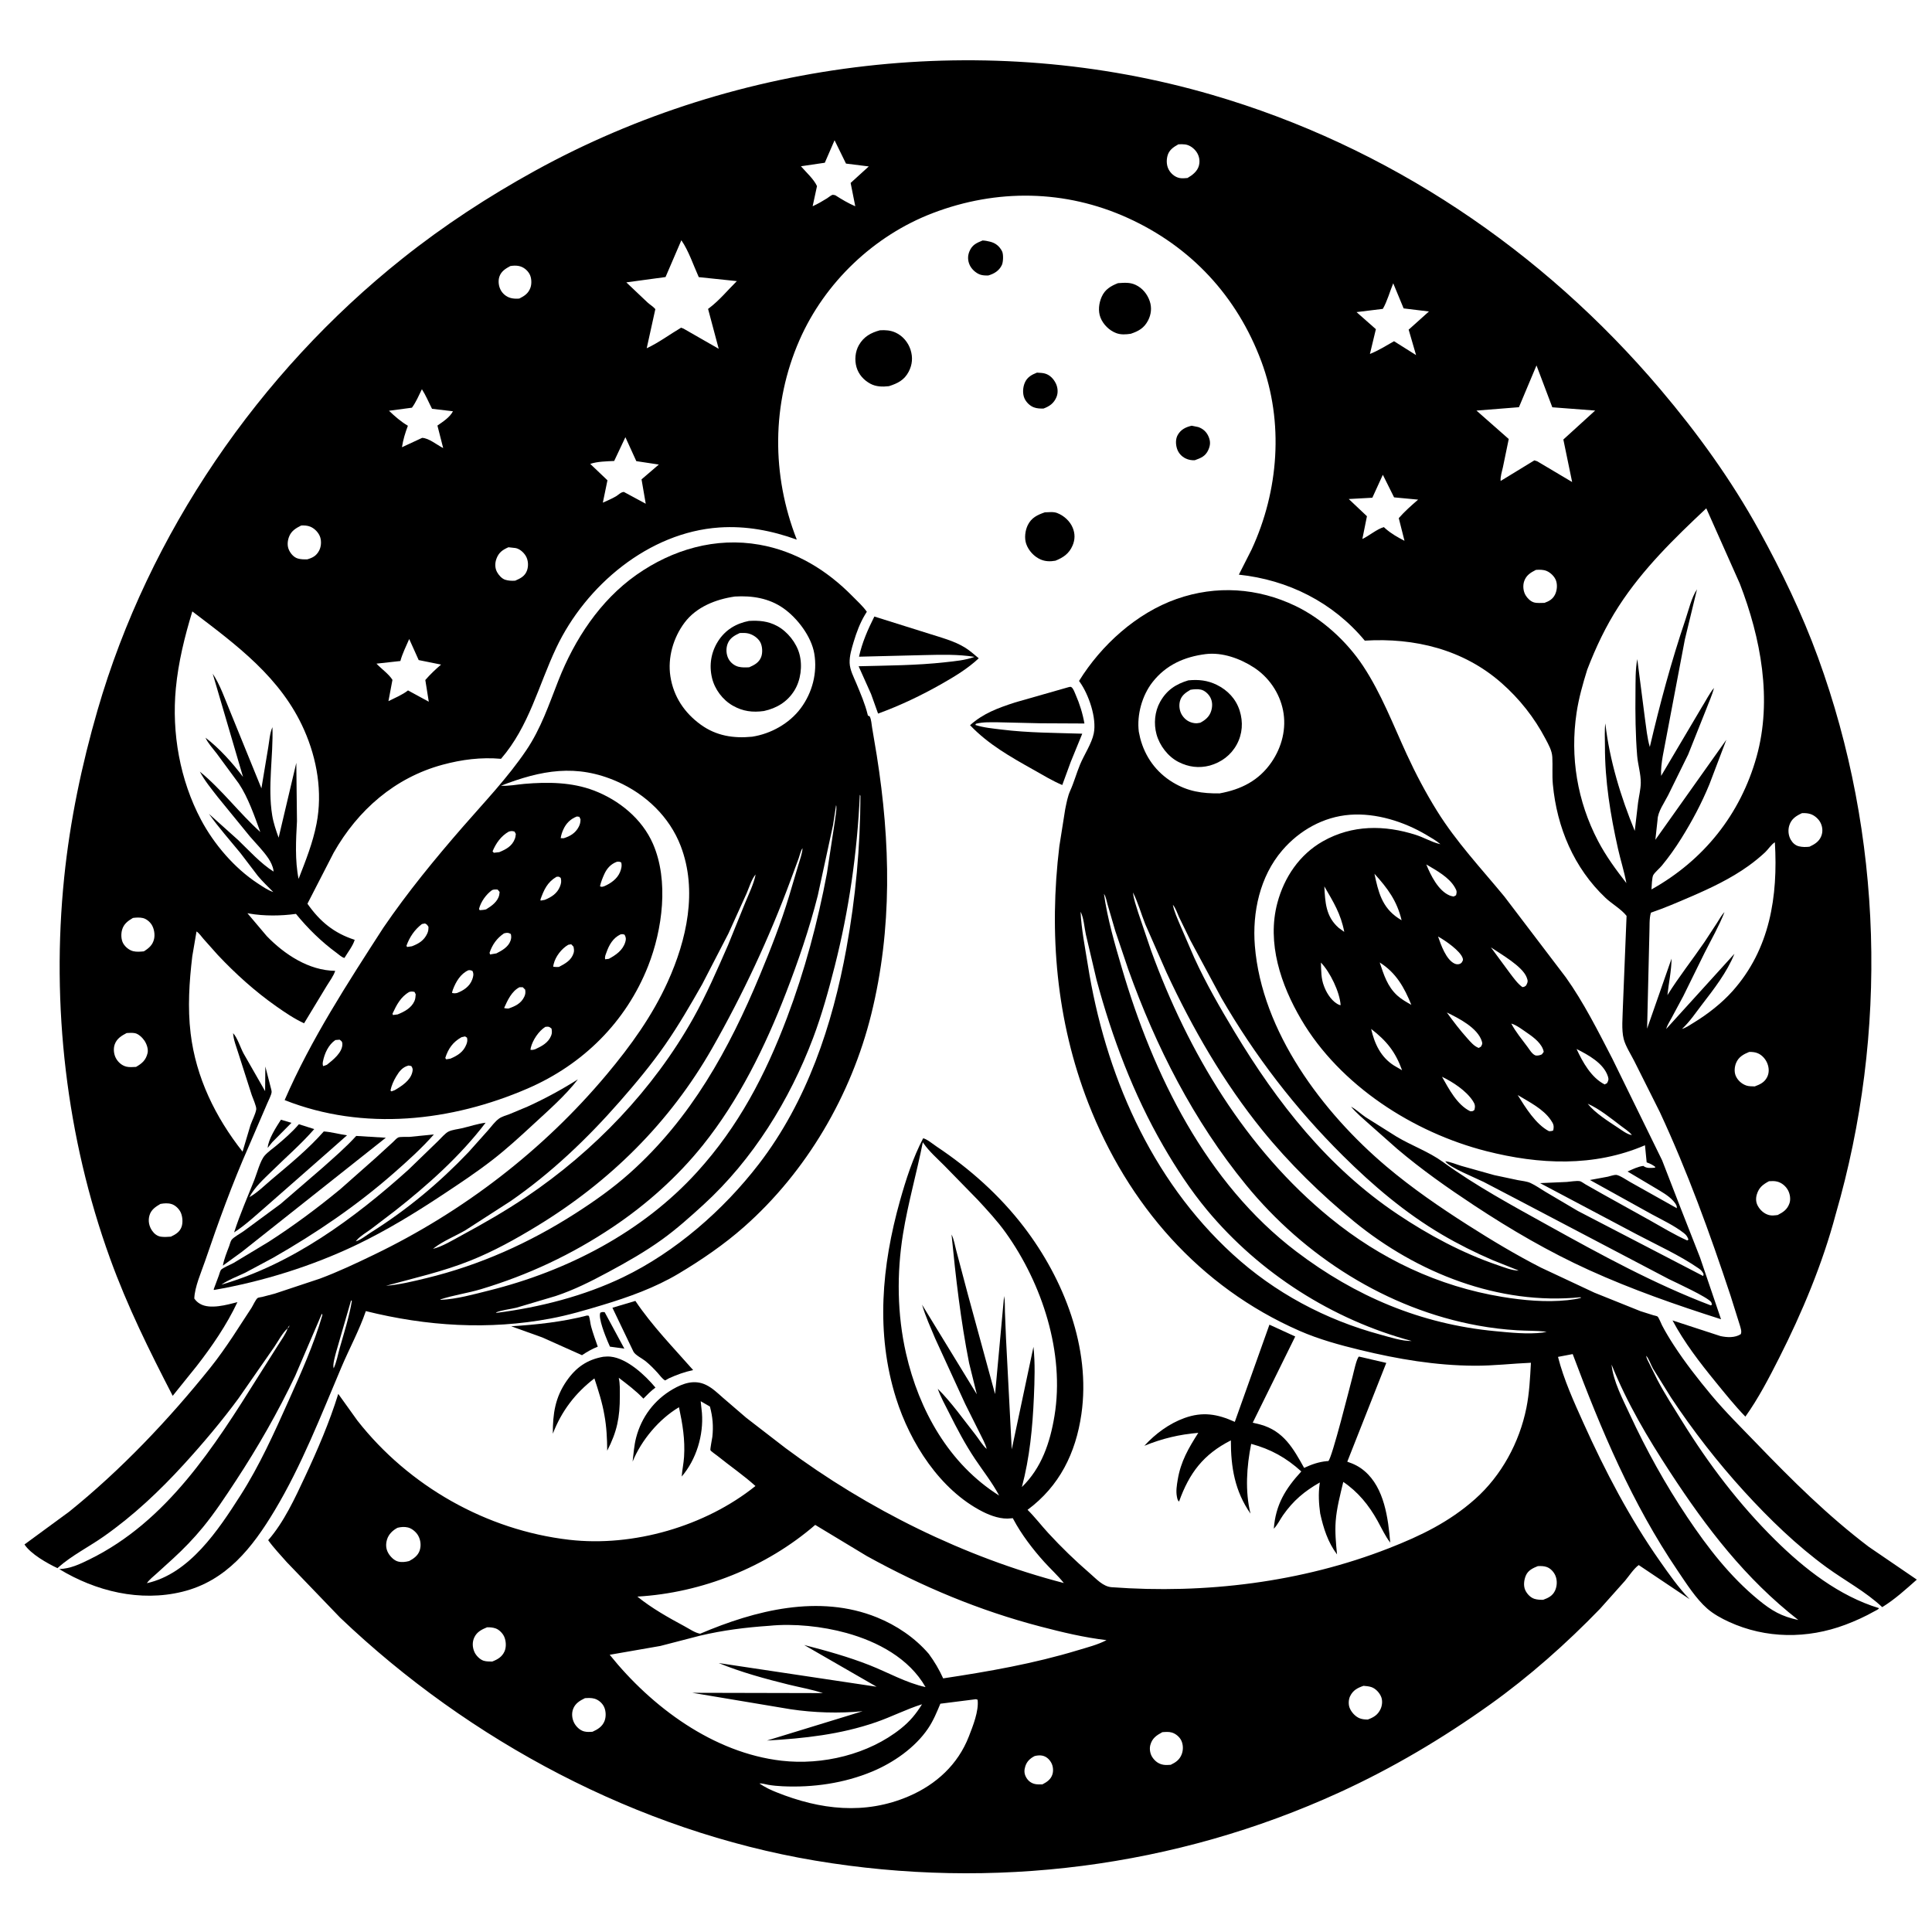 <svg version="1.1" xmlns="http://www.w3.org/2000/svg" style="display: block;" viewBox="0 0 2048 2048" width="1024" height="1024">
<path transform="translate(0,0)" fill="rgb(255,255,255)" d="M 0 0 L 0 2048 L 2048 2048 L 2048 0 L 0 0 z"/>
<path transform="translate(0,0)" fill="rgb(0,0,0)" d="M 1945.88 1287.3 C 1932.1 1339.32 1910.21 1391.59 1885.93 1439.53 C 1875.3 1460.54 1863.88 1482.55 1850.17 1501.69 C 1839.01 1490.17 1828.84 1477.48 1818.71 1465.06 C 1801.9 1444.47 1785.47 1423.22 1772.94 1399.72 L 1823.66 1416.27 C 1830.6 1417.82 1839.17 1418.27 1845.29 1414.28 C 1846.53 1411.45 1845.2 1408.15 1844.45 1405.29 L 1834.44 1373.43 C 1812.44 1307.06 1788.93 1242.16 1759.41 1178.7 L 1732.37 1124.74 C 1728.82 1117.71 1723.17 1108.99 1721.22 1101.5 C 1718.64 1091.58 1720.13 1077.8 1720.32 1067.5 L 1724.23 970.885 C 1718.64 963.729 1708.74 958.211 1701.96 951.804 C 1668.4 920.066 1650.39 877.111 1646.1 831.58 C 1645.18 821.77 1646.04 812.272 1645.52 802.562 C 1645.16 795.58 1641.46 789.247 1638.27 783.171 C 1626.49 760.701 1610.67 740.71 1591.62 723.964 C 1551.1 688.333 1499.4 675.891 1446.73 679.102 C 1412.89 638.377 1365.39 614.673 1313.24 609.161 L 1326.77 582.456 C 1355.51 520.427 1361.15 447.591 1337.04 383 C 1311.31 314.049 1262.52 261.428 1195.38 230.985 C 1129.16 200.957 1056.55 199.993 988.76 225.892 C 926.488 249.684 874.254 299.454 847.484 360.524 C 817.883 428.052 817.818 503.688 844.627 572.028 C 818.042 562.452 790.827 557.248 762.502 559.16 C 687.715 564.207 620.902 620.645 589.653 686.726 C 570.637 726.938 560.953 769.775 531.097 804.375 C 509.98 802.522 489.567 805.129 469.189 810.635 C 418.579 824.31 379.328 858.692 353.722 903.862 L 325.902 957.979 C 339.118 976.881 354.099 989.196 375.99 996.251 C 374.249 1002.42 368.488 1009.82 365.129 1015.45 C 362.575 1015.08 358.974 1011.69 356.857 1010.14 C 340.786 998.385 326.293 984.192 313.732 968.758 C 297.909 970.968 279.892 971.156 264.172 968.401 L 262.28 968.06 L 282.792 992.318 C 301.603 1011.78 327.478 1028.82 355.306 1029.12 C 353.767 1034.37 349.127 1040.42 346.29 1045.17 L 322.336 1084.72 C 311.868 1079.88 302.422 1073.46 293 1066.85 C 270.563 1051.13 249.63 1032.26 230.863 1012.3 L 215.678 995.261 C 213.451 992.681 211.136 989.21 208.317 987.384 L 203.836 1013.62 C 200.593 1040.82 198.788 1068.2 202.081 1095.5 C 207.709 1142.16 228.283 1184.2 257.126 1220.81 L 265.517 1192.68 C 267.254 1187.64 270.794 1181.11 271.626 1176 C 272.096 1173.11 267.882 1163.83 266.825 1160.71 L 252.805 1116.92 C 250.707 1110.06 247.488 1102.36 247.093 1095.19 C 251.646 1100.01 254.791 1110.34 258.095 1116.56 L 281.026 1156.67 L 281.27 1130.56 L 286.667 1151.52 C 286.986 1153 288.044 1156.24 287.93 1157.63 C 287.672 1160.78 284.502 1166.65 283.27 1169.71 L 263.846 1214.83 C 246.305 1254.49 231.431 1295.56 217.453 1336.59 C 213.422 1348.42 206.331 1364.22 205.969 1376.5 C 207.692 1378.98 209.45 1380.6 212.085 1382.14 C 222.653 1388.31 240.632 1383.14 251.678 1380.32 C 240.278 1404.52 224.722 1427.23 208.295 1448.31 L 183.074 1479.64 C 158.304 1431.74 135.108 1384.96 116.689 1334.09 C 70.288 1205.94 54.14 1065.51 68.057 930 C 74.223 869.958 86.63 810.748 103.392 752.812 C 157.584 565.502 274.363 395.259 426.672 274.003 C 470.772 238.895 517.605 208.323 566.943 181.13 C 783.731 61.649 1046.77 31.138 1284.68 100.484 C 1471.22 154.853 1634.94 265.005 1760.22 412.913 C 1799.6 459.409 1835.4 508.974 1864.81 562.428 C 1888.63 605.707 1910.17 650.35 1927.12 696.799 C 1995.97 885.539 2001.77 1094.68 1945.88 1287.3 z M 1816.9 729.217 C 1814.94 737.074 1811.33 744.62 1808.5 752.208 L 1789.53 799.783 L 1768.3 842.958 C 1764.42 850.712 1757.26 860.454 1757.08 869 L 1754.76 890.206 L 1829.99 784.203 L 1812.11 831.224 C 1803.88 851.312 1793.77 870.33 1782.28 888.722 C 1776.02 898.746 1769.19 908.414 1761.67 917.54 C 1759.03 920.746 1754.69 924.162 1752.57 927.536 C 1751.13 929.821 1750.83 939.745 1750.63 942.842 C 1805.99 911.922 1844.91 863.31 1862 802.316 C 1878.97 741.754 1866.51 676.183 1844.27 618.676 L 1808.73 538.847 C 1774.81 570.715 1741.5 603.152 1716.04 642.453 C 1702.17 663.864 1691.69 686.098 1682.54 709.84 C 1677.84 724.945 1673.57 739.949 1671.22 755.635 C 1664.2 802.461 1672.01 849.487 1693.97 891.44 C 1702.42 907.583 1712.89 921.795 1724.03 936.117 C 1721.75 923.75 1717.84 911.769 1715.1 899.5 C 1707.1 863.696 1701.23 827.73 1701.31 791 C 1701.33 783.048 1700.75 774.7 1701.7 766.813 C 1706.22 805.903 1717.99 844.539 1732.91 880.795 L 1736.45 850.5 C 1737.4 843.827 1739.17 836.649 1739.29 829.947 C 1739.44 820.646 1736.23 810.521 1735.46 801.09 C 1733.66 779.078 1733.42 756.492 1733.67 734.42 C 1733.81 722.592 1733.42 710.32 1735.58 698.672 L 1743.74 762 C 1745.16 771.844 1746.05 782.269 1748.87 791.819 C 1759.61 745.898 1771.58 701.384 1786.68 656.673 C 1789.97 646.915 1793.12 633.214 1798.89 624.708 L 1786 678 L 1766.69 779.84 C 1764.5 792.901 1760.04 809.348 1760.88 822.457 L 1803.93 749.712 C 1808.16 743.076 1811.92 735.25 1816.9 729.217 z M 289.994 923.91 L 290.785 924.837 L 289.994 923.91 L 289.829 922.4 C 289.242 918.259 286.813 913.344 284.473 909.877 C 278.972 901.725 271.46 894.27 265.02 886.811 L 231.049 845.189 C 224.339 836.515 216.964 827.637 211.832 817.927 C 235.064 836.892 253.607 861.868 275.927 881.948 C 269.946 865.463 262.911 845.061 253.106 830.516 L 229.72 798.752 C 225.861 793.669 220.378 787.766 217.814 781.975 C 232.287 792.904 246.723 809.008 257.62 823.561 L 225.473 714.126 C 233.155 725.504 238.341 740.651 243.637 753.415 L 277.117 835.673 L 284.354 792.193 C 285.47 785.564 286.04 776.968 288.783 770.838 C 289.825 801.807 283.534 833.551 288.563 864.402 C 289.864 872.384 292.613 880.365 295.361 887.954 L 314.095 808.65 L 314.807 870.511 C 313.711 890.358 312.544 912.085 316.519 931.641 C 324.027 912.401 331.606 893.48 335.558 873.109 C 342.033 839.734 336.099 804.811 322.5 773.966 C 297.948 718.276 250.797 683.8 203.868 648.112 C 195.766 674.747 189.049 701.816 186.405 729.594 C 181.888 777.065 190.728 826.791 213.078 868.964 C 226.801 894.859 248.543 920.276 273.134 936.376 C 278.144 939.656 283.973 943.73 289.692 945.611 C 284.222 940.096 278.466 934.616 273.465 928.674 L 255.009 904.448 C 243.772 890.7 231.716 877.214 221.492 862.71 L 252.256 890.308 C 263.933 901.514 276.33 915.33 289.994 923.91 z M 1771.91 1016.19 C 1771.83 1028.85 1768.87 1042.24 1767.53 1054.91 C 1779.74 1035.31 1793.83 1017.62 1806.8 998.639 L 1820.13 978.266 C 1822.43 974.68 1825.01 969.876 1828.03 966.908 C 1822.19 981.819 1814.06 995.861 1806.87 1010.16 L 1784.35 1055.94 L 1772 1078.95 C 1769.99 1082.71 1767.32 1086.73 1766.16 1090.82 L 1765.19 1091.99 L 1766.16 1090.82 L 1838.56 1011.05 C 1830.88 1030.42 1816.63 1048.71 1803.99 1065.14 C 1797.03 1074.19 1791.42 1082.82 1782.98 1090.75 C 1787.35 1089.42 1791.91 1086.2 1795.82 1083.82 C 1810.39 1074.93 1825.25 1063.3 1836.63 1050.54 C 1876.25 1006.08 1884.83 950.28 1881.44 892.863 C 1877.78 894.955 1874.29 900.503 1871.04 903.523 C 1865.54 908.643 1859.6 913.47 1853.5 917.855 C 1834.61 931.436 1813.1 941.583 1791.79 950.747 C 1777.98 956.685 1764.31 962.606 1750.07 967.455 C 1748.1 973.307 1748.75 982.725 1748.43 989 L 1746 1090.39 L 1771.91 1016.19 z M 884.666 148.677 L 874.334 172.516 L 849.016 176.241 C 854.402 182.49 862.673 189.849 866.051 197.297 L 861.431 218.634 C 866.751 216.207 871.667 213.375 876.619 210.283 C 878.153 209.326 881.103 206.815 882.634 206.5 C 883.092 206.406 884.973 206.874 885.5 207.004 C 892.353 211.404 899.129 215.436 906.632 218.645 L 901.7 193.925 L 920.943 176.425 L 896.794 173.407 L 884.666 148.677 z M 1249.1 153.007 C 1243.73 156.007 1239.1 159.101 1237.52 165.427 C 1236.2 170.706 1236.66 176.65 1239.74 181.197 C 1242.27 184.939 1246.06 187.881 1250.56 188.734 C 1253.21 189.235 1256.1 188.899 1258.78 188.685 C 1263.95 185.696 1269.33 181.638 1270.92 175.5 C 1272.22 170.514 1271.26 165.329 1268.38 161.106 C 1265.69 157.175 1261.09 153.736 1256.29 153.112 C 1253.95 152.806 1251.46 152.822 1249.1 153.007 z M 722.267 254.685 L 705.499 293.68 L 663.926 299.331 L 686.339 320.562 C 688.898 322.936 692.536 325.049 694.69 327.668 L 685.539 369.167 C 698.559 363.091 709.705 354.607 721.984 347.371 L 724.5 348.322 L 761.857 369.725 L 750.581 327.447 L 751.813 326.529 C 762.639 318.354 771.468 307.506 781.087 297.995 L 740.72 293.762 C 735.167 281.453 729.907 265.634 722.267 254.685 z M 540.942 282.032 C 535.958 284.721 531.269 287.585 529.374 293.267 C 527.766 298.089 528.631 304.093 531.306 308.387 C 533.876 312.513 538.254 315.487 543.044 316.256 C 545.543 316.657 548.03 316.768 550.543 316.458 C 555.989 313.721 560.105 311.006 562.271 305.026 C 563.824 300.739 563.541 294.342 561.234 290.331 C 558.833 286.158 554.757 282.951 550 281.975 C 547.008 281.361 543.931 281.544 540.942 282.032 z M 1476.88 300.309 C 1473.35 308.869 1470.42 319.593 1465.85 327.422 L 1437.98 330.845 L 1458.49 348.937 L 1452.17 375.22 C 1461.09 371.663 1469.4 366.456 1477.73 361.714 L 1501.08 376.411 L 1493.22 349.376 L 1494.03 348.759 L 1514.73 330.18 L 1487.91 326.916 L 1476.88 300.309 z M 1628.75 387.366 L 1610.13 431.656 L 1565.12 435.236 L 1599.33 465.368 L 1593.21 495 C 1592.25 499.468 1590.29 505.322 1590.73 509.845 L 1626.5 488.011 L 1629.5 488.971 L 1666.53 510.978 L 1657.22 465.904 L 1690.93 435.211 L 1645.52 431.742 L 1628.75 387.366 z M 447.235 412.59 C 443.998 419.142 441.012 426.297 436.673 432.172 L 412.345 435.42 C 418.674 441.421 424.833 446.868 432.37 451.319 C 429.501 459.021 427.344 465.976 426.094 474.087 L 447.5 464.148 C 454.823 464.488 462.947 471.527 469.781 474.977 L 463.697 451.115 C 469.519 447.018 476.796 442.457 480.154 435.963 L 457.965 433.34 C 454.442 426.491 451.398 419.044 447.235 412.59 z M 662.944 463.447 L 651.059 488.646 C 643.131 489.053 633.149 489.153 625.674 491.753 L 643.93 509.139 L 639.035 532.842 C 643.695 530.708 648.647 528.695 653.05 526.078 C 655.506 524.617 658.452 521.41 661.366 521.5 L 684.509 533.979 L 680.061 508.157 L 698.381 492.438 L 674.521 488.831 L 662.944 463.447 z M 1465.87 503.285 L 1454.74 527.61 L 1429.73 528.988 L 1449.02 547.216 L 1444.15 571.356 C 1451.29 568.016 1459.76 560.704 1466.97 558.767 L 1468.85 560.5 C 1475 565.853 1481.64 569.555 1488.82 573.266 L 1482.75 549.245 C 1489.05 542.021 1496.05 535.897 1503.27 529.633 L 1477.78 527.223 L 1465.87 503.285 z M 319.306 557.044 C 313.557 559.913 308.609 562.873 306.29 569.278 C 304.692 573.69 304.318 578.71 306.347 583.063 C 308.113 586.852 311.39 590.711 315.5 591.981 C 318.791 592.998 322.405 593.041 325.814 592.911 C 331.565 591.202 335.258 589.234 338.211 583.801 C 340.432 579.715 340.841 574.071 339.483 569.641 C 337.997 564.791 333.587 560.204 328.921 558.299 C 325.835 557.039 322.582 556.913 319.306 557.044 z M 538.956 580.119 C 532.657 582.922 528.713 585.645 526.244 592.31 C 524.579 596.805 524.529 602.001 526.813 606.302 C 528.513 609.502 531.925 613.426 535.5 614.549 C 538.931 615.627 542.568 615.817 546.125 615.541 C 551.754 613.122 556.619 610.7 558.732 604.5 C 560.357 599.731 559.964 593.703 557.36 589.338 C 555.099 585.548 550.925 581.801 546.5 580.948 L 540.178 580.245 L 538.956 580.119 z M 1628.14 604.101 C 1622.54 606.941 1617.92 609.764 1615.73 615.982 C 1614.08 620.632 1614.64 626.673 1617.15 630.925 C 1619.02 634.112 1622.38 637.51 1626.04 638.57 C 1629.41 639.549 1633.72 639.069 1637.21 639.066 C 1642.08 637.328 1646.01 635.11 1648.38 630.282 C 1650.51 625.961 1651.04 620.234 1649.52 615.649 C 1648.07 611.294 1643.71 607.003 1639.5 605.251 C 1635.86 603.734 1632 603.857 1628.14 604.101 z M 433.78 677.375 C 430.515 684.95 426.564 692.734 424.419 700.698 L 399.078 703.495 C 404.122 708.846 412.371 714.671 416.011 720.698 L 411.765 743.248 C 418.53 739.846 426.592 736.55 432.52 731.871 L 454.523 743.841 L 450.854 720.834 C 456.056 714.841 461.54 709.665 467.553 704.49 L 443.832 699.715 L 433.78 677.375 z M 1910.19 861.968 C 1904 864.844 1899.02 867.963 1896.79 874.814 C 1895.16 879.81 1895.67 885.553 1898.27 890.117 C 1900.14 893.404 1903.07 896.179 1906.8 897.091 C 1910.65 898.029 1914.24 897.992 1918.13 897.549 C 1923.58 894.988 1928.37 892.089 1930.65 886.215 C 1932.41 881.682 1932.06 876.823 1929.97 872.425 C 1927.97 868.211 1923.47 864.23 1919 862.871 C 1915.99 861.954 1913.32 861.861 1910.19 861.968 z M 140.902 973.057 C 135.635 976.193 131.261 979.32 129.46 985.487 C 128.159 989.94 128.287 995.962 130.619 1000.07 C 132.756 1003.83 136.992 1007.29 141.227 1008.31 C 144.963 1009.21 148.728 1008.81 152.508 1008.47 C 157.857 1005.11 161.94 1001.67 163.346 995.242 C 164.398 990.43 163.356 984.211 160.669 980.068 C 158.681 977.004 155.114 974.022 151.5 973.173 C 148.117 972.378 144.321 972.609 140.902 973.057 z M 134.255 1095.07 C 128.807 1097.91 123.78 1100.95 121.601 1107.12 C 119.991 1111.69 120.602 1117.47 122.857 1121.69 C 125.136 1125.96 129.247 1129.58 134.016 1130.71 C 137.196 1131.47 140.936 1131.09 144.185 1130.97 C 150.573 1127.33 154.652 1123.78 156.419 1116.37 C 157.434 1112.11 155.464 1106.62 153.094 1103.1 C 151.014 1100.01 146.82 1095.92 143 1095.2 C 140.254 1094.69 137.041 1094.86 134.255 1095.07 z M 1854.27 1115.07 C 1848.22 1117.53 1842.92 1120.41 1840.3 1126.84 C 1838.68 1130.82 1838.2 1136.04 1839.81 1140.08 C 1841.82 1145.13 1846.26 1149.07 1851.35 1150.77 C 1853.98 1151.65 1857.34 1151.52 1860.1 1151.64 C 1865.75 1149.51 1870.46 1147.4 1873.26 1141.72 C 1875.53 1137.11 1875.3 1132.08 1873.49 1127.38 C 1871.73 1122.8 1867.88 1118.39 1863.3 1116.48 C 1860.35 1115.24 1857.43 1115.08 1854.27 1115.07 z M 1875.2 1252.14 C 1868.72 1255.62 1864.51 1258.81 1862.3 1266.19 C 1861.1 1270.19 1861.25 1274.38 1863.25 1278.09 C 1865.8 1282.81 1870.03 1286.65 1875.28 1288.04 C 1878.25 1288.83 1881.43 1288.32 1884.43 1287.97 C 1890.33 1284.97 1894.66 1282.06 1896.92 1275.5 C 1898.38 1271.27 1897.49 1265.76 1895.44 1261.87 C 1893.07 1257.39 1888.84 1253.81 1883.93 1252.55 C 1881.02 1251.8 1878.16 1251.95 1875.2 1252.14 z M 170.061 1276.21 C 164.909 1279.18 160.088 1282.43 158.411 1288.5 C 156.829 1294.22 157.957 1299.85 161.317 1304.71 C 163.443 1307.79 166.711 1310.4 170.5 1310.94 C 173.9 1311.42 177.704 1311.21 181.12 1310.91 C 185.979 1308.63 190.22 1306.18 192.303 1300.93 C 194.089 1296.43 193.602 1289.61 191.554 1285.21 C 189.776 1281.39 185.895 1277.59 181.828 1276.35 C 177.99 1275.18 173.941 1275.51 170.061 1276.21 z"/>
<path transform="translate(0,0)" fill="rgb(0,0,0)" d="M 1047.63 292.017 C 1044.78 292.076 1041.73 292.03 1039 291.083 C 1034.49 289.516 1030.01 285.39 1027.99 281.081 C 1025.78 276.357 1025.61 271.44 1027.57 266.62 C 1030.46 259.54 1034.96 257.669 1041.54 254.929 C 1044.23 254.999 1046.84 255.535 1049.44 256.173 C 1055.3 257.607 1059.34 260.877 1062.17 266.241 C 1063.84 269.399 1063.51 277.858 1061.99 281 C 1059.05 287.083 1053.87 290.178 1047.63 292.017 z"/>
<path transform="translate(0,0)" fill="rgb(0,0,0)" d="M 1198.71 353.798 C 1193.46 354.594 1188.24 354.983 1183.16 353.078 C 1175.82 350.326 1169.37 343.858 1166.53 336.591 C 1163.83 329.643 1164.86 321.338 1167.82 314.65 C 1171.3 306.78 1177.48 303.174 1185.08 300.166 C 1191.74 299.733 1197.64 299.066 1203.94 302.052 C 1211.09 305.439 1216.27 311.855 1218.77 319.272 C 1221.1 326.162 1220.32 333.303 1217.01 339.696 C 1212.81 347.798 1206.94 351.014 1198.71 353.798 z"/>
<path transform="translate(0,0)" fill="rgb(0,0,0)" d="M 942.261 409.361 C 935.535 410.137 928.586 410.028 922.5 406.694 C 915.536 402.879 910.167 396.92 907.93 389.226 C 905.724 381.638 906.543 372.622 910.5 365.769 C 915.653 356.846 923.154 352.711 932.746 350.123 C 938.639 349.762 943.936 350.088 949.39 352.578 C 956.872 355.993 962.703 362.914 965.198 370.711 C 967.764 378.734 967.178 386.507 963.248 394.01 C 958.556 402.97 951.455 406.464 942.261 409.361 z"/>
<path transform="translate(0,0)" fill="rgb(0,0,0)" d="M 1106.11 433.091 C 1102.59 433.129 1099.31 433.048 1095.96 431.817 C 1091.61 430.221 1087.66 426.245 1085.87 422 C 1083.81 417.115 1084.25 410.614 1086.29 405.793 C 1088.78 399.898 1093.55 397.221 1099.25 394.996 L 1100.29 395.08 C 1102.67 395.238 1105.1 395.292 1107.42 395.895 C 1112.81 397.291 1116.77 401.49 1119.18 406.367 C 1121.37 410.797 1121.83 416.36 1119.89 420.96 C 1117.12 427.527 1112.6 430.691 1106.11 433.091 z"/>
<path transform="translate(0,0)" fill="rgb(0,0,0)" d="M 1266.44 487.887 C 1263.1 488.01 1259.9 487.459 1256.87 486.007 C 1252.45 483.886 1249.13 480.173 1247.65 475.5 C 1246.21 470.904 1246.04 465.307 1248.48 461.024 C 1251.8 455.222 1256.95 452.759 1263.25 451.275 L 1270.13 452.674 C 1275.34 454.424 1279.11 457.948 1281.21 463 C 1283.3 468.048 1283.08 471.941 1280.89 476.894 C 1277.89 483.658 1272.99 485.535 1266.44 487.887 z"/>
<path transform="translate(0,0)" fill="rgb(0,0,0)" d="M 1118.78 594.375 C 1113.36 595.338 1108.09 595.253 1103 593.021 C 1096.15 590.018 1090.32 583.683 1087.85 576.625 C 1085.7 570.498 1086.68 562.422 1089.47 556.69 C 1093.31 548.801 1099.63 545.836 1107.55 543.098 C 1111.74 543.023 1116.5 542.264 1120.51 543.775 C 1127.72 546.498 1134.23 552.385 1137.15 559.534 C 1139.73 565.84 1139.63 572.087 1136.96 578.308 C 1133.27 586.897 1127.11 591.026 1118.78 594.375 z"/>
<path transform="translate(0,0)" fill="rgb(0,0,0)" d="M 307 1405 L 308.04 1403.04 L 308.844 1402.01 L 308.04 1403.04 L 307 1405 C 305.915 1406.14 305.414 1406.54 304.969 1408.08 C 299.615 1412.46 294.624 1422.18 290.511 1428.14 L 252.714 1482.5 C 235.003 1506.54 215.236 1529.97 195.113 1552.04 C 169.273 1580.38 141.416 1606.62 109.998 1628.69 C 94.503 1639.58 76.133 1648.83 61.992 1661.33 L 60.907 1662.31 C 50.091 1657.16 32.536 1647.36 25.965 1637.18 L 73.309 1602.47 C 128.317 1558.12 178.671 1505.04 222.85 1449.96 C 231.458 1439.23 239.377 1427.87 247.012 1416.42 L 266.596 1386.38 C 268.251 1383.76 270.992 1377.54 273.096 1375.94 C 273.783 1375.42 277.233 1374.96 278.173 1374.74 L 291.244 1371.31 L 339.034 1355.43 C 358.739 1348.07 377.578 1339.15 396.5 1330.02 C 491.101 1284.38 575.628 1219.56 643.131 1139 C 668.482 1108.75 691.45 1076.91 707.805 1040.79 C 727.939 996.324 739.681 944.098 721.602 896.856 C 709.742 865.865 684.494 841.904 654.417 828.574 C 610.971 809.318 573.625 816.452 531.044 832.892 C 538.959 833.463 547.85 831.627 555.835 830.94 C 580.463 828.819 606.14 829.054 629.532 837.972 C 656.225 848.148 680.593 867.936 692.167 894.469 C 709.204 933.526 702.255 985.415 687.046 1024 C 663.638 1083.38 617.862 1128.5 559.516 1153.78 C 478.44 1188.91 385.39 1199.27 301.735 1166.14 C 329.599 1101.84 368.44 1042.18 406.346 983.449 C 431.98 945.892 460.935 910.591 490.774 876.317 C 513.799 849.868 538.132 824.475 557.829 795.362 C 573.474 772.237 581.831 746.991 591.943 721.293 C 609.04 677.844 636.003 636.546 674.672 609.341 C 712.853 582.481 758.522 569.185 805.076 577.415 C 843.609 584.228 876.347 604.308 903.5 631.846 C 908.616 637.034 914.7 642.533 918.875 648.485 L 916.938 651.624 C 911.635 660.435 907.883 670.487 904.943 680.315 C 902.841 687.34 900.391 695.376 900.645 702.719 C 900.903 710.161 904.929 717.604 907.742 724.369 C 912.167 735.015 917.039 746.232 919.749 757.465 L 919.988 758.5 L 921.877 759.366 C 923.702 762.732 923.798 767.499 924.467 771.293 L 929.413 800.834 C 943.976 892.738 946.047 984.325 923.571 1075.16 C 902.327 1161.01 854.995 1242.09 788.513 1300.73 C 767.404 1319.35 743.657 1335.57 719.5 1350.01 C 694.475 1364.97 666.475 1374.98 638.65 1383.38 C 620.515 1388.85 602.316 1394.2 583.677 1397.7 C 517.915 1410.05 452.473 1405.89 387.801 1389.82 C 380.833 1410.21 370.257 1429.6 361.854 1449.46 C 340.272 1500.44 319.743 1553.44 291.216 1601.04 C 267.595 1640.45 240.009 1675.85 193.293 1687.31 C 148.401 1698.32 101.626 1686.84 62.775 1663.29 C 74.689 1662.85 84.47 1658.13 95 1652.96 C 177.101 1612.63 227.052 1533.69 273.952 1458.81 L 295.016 1425.53 C 298.485 1419.99 302.856 1414.26 304.969 1408.08 C 306.238 1407.1 306.386 1406.44 307 1405 z M 459.005 1323.83 C 468.921 1321.41 480.05 1314.54 489.133 1309.63 C 512.614 1296.95 535.841 1283.63 557.976 1268.69 C 629.867 1220.18 692.389 1155.07 734.884 1079.34 C 748.905 1054.35 760.456 1027.61 771.949 1001.37 L 789.794 957.341 C 793.627 947.842 799.076 937.034 801 927 L 801.956 925.005 L 801 927 C 796.899 931.427 793.88 941.427 791.376 947.149 L 772.121 989.629 L 744.29 1043.45 C 731.927 1065.2 719.403 1086.84 705.126 1107.4 C 690.42 1128.58 673.778 1148.47 656.796 1167.85 C 622.37 1207.13 584.298 1243.42 541.277 1273.22 L 493.192 1304.23 C 482.786 1310.25 469.566 1315.6 460.22 1322.86 L 459.005 1323.83 z M 408.005 1363.75 L 409.126 1363 C 423.412 1361.85 438.137 1358.23 452.069 1354.85 C 508.493 1341.16 561.032 1317.61 609.873 1286.31 C 630.339 1273.19 649.759 1259.46 667.913 1243.22 C 732.492 1185.48 772.703 1112.6 805.534 1033.64 C 816.928 1006.23 827.939 978.252 836.486 949.824 L 846.425 916.422 C 848.038 910.818 850.392 904.98 850.716 899.135 C 848.868 901.428 847.701 906.888 846.668 909.735 L 838.08 933 C 815.495 994.118 787.264 1054.39 755.017 1111.02 C 710.118 1189.86 646.35 1252.79 569.083 1299.79 C 546.404 1313.59 523.603 1326.26 498.932 1336.17 C 469.604 1347.95 439.464 1354.68 409.126 1363 L 408.005 1363.75 z M 779.003 632.347 C 758.889 635.226 738.178 643.33 725.641 660.051 C 713.729 675.938 707.598 697.119 710.637 716.913 C 713.927 738.338 725.434 755.568 742.857 768.184 C 759.197 780.016 777.467 782.894 797.203 780.955 C 817.043 777.949 836.801 766.962 848.875 750.696 C 861.116 734.205 866.616 713.15 863.175 692.815 C 860.107 674.68 845.221 655.138 830.369 644.727 C 815.14 634.052 797.237 631.246 779.003 632.347 z M 911.448 842.5 C 908.681 903.895 899.97 964.667 884.849 1024.22 C 878.353 1049.8 871.259 1075.49 861.947 1100.21 C 837.131 1166.1 797.906 1229.37 745.711 1277.04 C 731.656 1289.88 717.351 1302.71 701.895 1313.86 C 683.77 1326.93 664.656 1337.76 645.026 1348.33 C 626.749 1358.17 608.858 1367.24 589.094 1373.82 L 547.373 1386.22 C 540.504 1387.94 532.072 1388.59 525.68 1391.29 L 526.5 1391.66 C 572.027 1385.86 619.038 1373.88 660.532 1353.89 C 716.009 1327.16 766.87 1282.74 804.372 1234 C 855.394 1167.7 882.452 1086.71 897.243 1005.29 C 907.038 951.369 911.874 898.399 912.107 843.625 L 911.448 842.5 z M 886.285 853.5 L 883.08 874.5 L 866.86 949.376 C 857.982 984.512 846.229 1018.73 833.18 1052.49 C 811.201 1109.36 783.277 1166.3 744.921 1214.11 C 718.103 1247.53 685.195 1276.88 649.666 1300.69 C 606.088 1329.9 560.062 1351.49 509.87 1366.59 C 495.645 1370.86 480.422 1372.91 466.505 1377.54 L 467.5 1377.87 C 484.236 1377.11 501.949 1372.09 518.16 1368.05 C 601.192 1347.38 680.958 1306.25 738.944 1242.39 C 782.869 1194.02 811.261 1139.67 834.216 1078.93 C 852.974 1029.3 866.808 977.691 876.609 925.558 L 884.998 870.481 C 885.505 865.583 886.89 859.447 886.582 854.625 L 886.285 853.5 z M 611.51 865.5 C 604.778 868.133 600.147 872.665 597.162 879.271 C 595.788 882.312 594.81 885.201 594.359 888.5 L 597.5 888.571 C 604.399 886.459 610.075 883.068 613.483 876.458 C 614.899 873.712 615.353 871.556 615.358 868.5 L 614.144 865.852 L 611.51 865.5 z M 539.405 881.5 C 531.169 886.129 525.665 893.911 522.124 902.5 L 523.5 903.97 L 529.263 903.316 C 536.56 900.286 542.847 896.934 545.788 889.127 C 546.423 887.443 546.597 885.777 546.788 884 L 545.423 881.5 C 542.705 880.78 542.141 880.816 539.405 881.5 z M 850.51 897.5 L 852.003 897.5 L 850.51 897.5 z M 653.979 913.5 C 647.538 915.873 643.343 920.471 640.545 926.684 C 638.692 930.8 636.962 935.078 636.022 939.5 C 638.115 940.5 638.342 939.992 640.5 939.445 C 647.435 936.452 654.236 931.7 657.245 924.469 C 658.576 921.271 659.478 917.607 658.5 914.221 C 656.546 913.289 656.154 913.314 653.979 913.5 z M 801.736 923.5 L 803.09 923.5 L 801.736 923.5 z M 589.774 929.5 C 580.004 935.402 576.603 943.293 572.895 953.5 L 573.08 954.678 L 577.5 953.885 C 584.577 950.97 590.632 947.193 593.592 939.734 C 594.89 936.464 595.286 934.104 594.401 930.636 C 592.296 929.033 592.424 929.186 589.774 929.5 z M 521.687 943.5 C 515.304 948.069 509.717 955.828 507.772 963.5 L 508.5 964.849 C 510.823 964.679 512.985 964.545 515.251 963.972 C 521.035 960.467 527.67 955.765 529.207 948.684 L 529.621 945.5 L 527.5 942.984 C 525.273 942.813 523.802 942.728 521.687 943.5 z M 447.271 979.5 C 439.526 985.394 434.159 993.374 430.866 1002.5 L 431.5 1003.83 L 436.658 1003.09 C 444.011 1000.25 449.46 996.998 452.905 989.595 C 454.055 987.122 454.188 985.19 454.195 982.5 C 453.059 980.639 452.527 979.788 450.5 978.908 L 447.271 979.5 z M 534.134 989.5 C 526.603 994.617 521.849 1001.41 518.942 1010 L 519.5 1011.78 L 526.222 1010.62 C 532.132 1007.63 538.835 1003.88 541.162 997.224 C 542.061 994.649 542.133 992.755 541.5 990.076 C 538.893 988.621 537.797 988.581 534.857 989.258 L 534.134 989.5 z M 657.762 990.5 C 649.725 994.393 645.661 1001.64 642.812 1009.74 C 641.918 1012.29 640.89 1014.17 641.5 1016.88 L 645.421 1016.39 C 652.966 1012.27 660.22 1007.37 662.847 998.582 C 663.787 995.436 663.616 993.741 662.108 990.865 C 660.366 990.155 659.602 990.127 657.762 990.5 z M 602.381 1001.5 C 595.284 1005.6 588.822 1013.94 586.892 1022 C 586.537 1023.48 586.58 1023.51 586.5 1024.8 C 588.565 1025.06 590.395 1025.13 592.473 1025 C 599.174 1021.47 605.655 1018.01 608.068 1010.24 C 608.811 1007.84 608.39 1005.91 607.922 1003.5 L 605.5 1000.95 L 602.381 1001.5 z M 496.51 1028.5 C 488.177 1032.27 483.251 1040.7 480.102 1049 C 479.651 1050.19 479.404 1051.26 479.144 1052.5 C 481.206 1053.12 482.394 1053 484.5 1052.61 C 491.341 1050.04 497.869 1045.68 500.527 1038.45 C 501.776 1035.05 502.424 1032.42 500.795 1029.21 C 498.967 1028.48 498.555 1028.32 496.51 1028.5 z M 550.698 1046.5 C 542.395 1050.72 538.041 1060.33 534.379 1068.5 C 536.099 1069.06 537.339 1069.13 539.143 1069.06 C 546.14 1066.6 552.277 1063.8 555.703 1056.71 C 557.03 1053.96 557.15 1052.04 556.719 1049.08 L 554.154 1046.5 L 550.698 1046.5 z M 433.827 1051.5 C 424.755 1056.69 420.309 1065.37 416.066 1074.5 L 416.5 1075.96 L 421.495 1075.34 C 428.585 1072.46 435.972 1068.63 439.287 1061.27 C 440.33 1058.96 440.509 1056.5 440.658 1054 L 439.426 1051.5 C 437.187 1050.95 436.058 1050.89 433.827 1051.5 z M 578.104 1088.5 C 571.098 1092.88 564.634 1102.55 562.662 1110.64 L 562.312 1112.83 C 564.348 1113.16 565.552 1112.79 567.499 1112.17 C 574.471 1108.93 581.231 1105.39 584.266 1097.79 C 585.321 1095.14 585.097 1093.08 584.644 1090.33 C 581.738 1088 581.857 1088.22 578.104 1088.5 z M 489.159 1099.5 C 480.014 1104.71 475.188 1111.55 472.006 1121.5 L 473 1122.93 L 477.5 1122.2 C 485.056 1118.94 491.266 1115.22 494.415 1107.04 C 495.37 1104.56 495.667 1102.63 495.067 1100 L 493 1098.64 L 489.159 1099.5 z M 355.51 1102.5 C 348.195 1107.43 344.01 1116.67 342.347 1125.17 C 341.972 1127.1 341.964 1128.24 342.5 1130.12 C 343.871 1129.7 345.194 1129.31 346.51 1128.74 C 352.904 1123.65 363.202 1115.66 362.922 1106.5 C 362.843 1103.93 361.836 1103.55 360 1102.1 L 355.51 1102.5 z M 433.104 1129.5 C 426.651 1131.17 423.257 1135.59 419.948 1141.16 C 417.197 1145.78 414.98 1150.72 413.912 1156 L 415 1156.91 L 418.5 1155.59 C 425.872 1151.22 434.999 1145.43 437.085 1136.5 C 437.768 1133.58 437.599 1132.54 436 1130.06 L 433.104 1129.5 z M 456.51 1324.5 L 458.49 1324.5 L 456.51 1324.5 z M 454.51 1325.5 L 456.49 1325.5 L 454.51 1325.5 z M 452.51 1326.5 L 454.49 1326.5 L 452.51 1326.5 z M 373.408 1375.92 L 373.723 1376.23 L 373.408 1375.92 z M 372.144 1378.5 L 356.364 1433.01 C 355.308 1437.18 352.38 1446.65 353.706 1450.5 C 356.873 1443.7 358.127 1436.03 360.171 1428.82 C 364.746 1412.68 370.272 1395.52 373.009 1379 L 372.144 1378.5 z M 463.51 1378.5 L 465.49 1378.5 L 463.51 1378.5 z M 342.501 1389.97 L 342.791 1390.24 L 342.501 1389.97 z M 341.216 1392.5 L 312.954 1458.42 C 294.754 1496.69 273.277 1534.26 250.01 1569.66 C 238.876 1586.61 227.831 1603.45 214.949 1619.14 C 205.253 1630.96 194.737 1641.81 183.491 1652.13 L 166.024 1668.01 C 162.577 1671.13 158.336 1674.39 155.683 1678.23 C 200.819 1668.31 231.472 1621.88 255.018 1585 C 275.156 1553.46 290.51 1519.27 305.776 1485.17 C 318.961 1455.72 332.8 1425.03 341.735 1394.03 L 341.216 1392.5 z"/>
<path transform="translate(0,0)" fill="rgb(0,0,0)" d="M 1526.9 894.881 L 1528.9 895.992 L 1526.9 894.881 C 1522.36 890.98 1516.9 887.93 1511.74 884.879 C 1488.16 870.927 1458.72 861.64 1431.09 863.691 C 1402.96 865.778 1377.45 880.196 1359.25 901.391 C 1335.57 928.954 1327.33 967.103 1330.2 1002.62 C 1337.55 1093.55 1401.93 1179.34 1469.89 1236.71 C 1496.84 1259.46 1526.38 1279.78 1556.09 1298.7 C 1581.28 1314.75 1606.77 1330.07 1633.39 1343.69 L 1690.08 1370.26 L 1739 1389.91 L 1752.54 1394.19 C 1753.46 1394.47 1756.37 1395.03 1757.02 1395.53 C 1758.34 1396.52 1760.95 1403.19 1761.86 1404.94 C 1765.63 1412.17 1769.79 1419.02 1774.23 1425.86 C 1786.24 1444.33 1799.96 1461.89 1814.06 1478.81 C 1829.14 1496.9 1845.68 1513.11 1862 1530.05 C 1899.82 1569.3 1937.42 1606.66 1980.97 1639.68 L 2031.9 1674.45 C 2020.3 1684.72 2008.46 1695.53 1995.23 1703.64 C 1977.72 1687.18 1955.78 1675.61 1936.38 1661.5 C 1904.7 1638.46 1875.24 1609.86 1848.92 1581.01 C 1820.87 1550.27 1794.3 1516.13 1771.34 1481.42 L 1752.18 1450.62 C 1749.83 1446.48 1748.1 1440.66 1745.06 1437.15 L 1744 1435 L 1743 1433 L 1742 1431 L 1741.01 1429.01 L 1742 1431 L 1743 1433 L 1744 1435 L 1745.06 1437.15 C 1745.29 1440.01 1747.07 1442.79 1748.31 1445.35 L 1757.08 1463.05 C 1764.86 1477.87 1774.11 1492.06 1782.92 1506.29 C 1811.3 1552.11 1843.38 1594.47 1881.76 1632.4 C 1912.81 1663.08 1949.58 1691.86 1991.87 1704.73 C 1991.22 1706.1 1988.32 1707.26 1986.99 1708.02 C 1977.14 1713.59 1966.64 1718.37 1956.05 1722.33 C 1915.82 1737.41 1871.91 1737.21 1832.72 1719.21 C 1824.72 1715.53 1816.37 1710.97 1809.71 1705.15 C 1797.77 1694.72 1787.39 1678.28 1778.5 1665.18 C 1730.06 1593.79 1697.23 1515.77 1667.12 1435.38 L 1651.55 1438.36 C 1657.62 1462.38 1668.58 1486.39 1678.77 1509 C 1701.49 1559.43 1727.67 1609.48 1759.5 1654.77 C 1769.26 1668.65 1779.22 1682.99 1791.05 1695.2 L 1737.11 1659.03 C 1731.72 1662.98 1726.94 1670.51 1722.6 1675.68 L 1696.11 1705.38 C 1660.51 1742.17 1621.02 1777.24 1579.34 1806.98 C 1529.01 1842.88 1476.02 1874.33 1419.77 1900.06 C 1245.88 1979.62 1052.38 2003.96 864.051 1972.32 C 676.304 1940.78 497.771 1845.62 360.532 1714.76 L 304.037 1656 C 297.394 1648.39 290.143 1640.9 284.289 1632.66 C 301.057 1613.45 312.612 1588.25 323.355 1565.29 C 336.672 1536.83 349.258 1507.61 358.569 1477.57 L 378.878 1505.9 C 433.369 1575.39 515.687 1622.09 603.367 1632.23 C 671.204 1640.07 747.583 1617.98 800.811 1575.23 C 788.266 1563.89 773.844 1554.05 760.663 1543.39 C 759.444 1542.41 753.549 1538.37 753.086 1537.25 C 752.614 1536.11 754.954 1524.72 755.126 1523.09 C 756.332 1511.67 755.51 1502.11 752.55 1491 L 742.758 1485.36 L 744.088 1497.83 C 745.908 1521.33 738.134 1547.18 722.638 1565.18 C 723.13 1558.25 724.681 1551.41 725.128 1544.41 C 726.313 1525.86 723.566 1509.73 719.737 1491.72 C 698.573 1504.29 679.898 1526.64 670.586 1549.36 C 671.611 1540.94 672.157 1532.26 674.296 1524.03 C 679.984 1502.15 693.56 1483.97 713.248 1472.59 C 724.249 1466.23 736.29 1462.14 748.5 1468.09 C 755.261 1471.39 760.74 1476.75 766.342 1481.66 L 791.027 1502.89 L 832.754 1535.09 C 919.738 1599.89 1022.63 1650.85 1127.72 1678.09 C 1121.4 1670.17 1113.69 1663.2 1106.88 1655.66 C 1094.9 1642.39 1082.59 1626.31 1074.24 1610.51 L 1073.64 1609.35 L 1071.75 1609.5 C 1061.77 1610.85 1050.47 1606.92 1041.63 1602.42 C 996.373 1579.4 964.752 1529.45 949.879 1482.26 C 928.097 1413.15 934.684 1341.71 953.97 1273 C 960.288 1250.49 967.712 1227.39 978.568 1206.64 C 982.239 1207.19 989.531 1213.18 992.888 1215.42 C 1028.04 1238.85 1059.86 1267.22 1085.54 1300.83 C 1127.63 1355.92 1156.44 1428.87 1146.32 1499.07 C 1140.36 1540.36 1123.09 1575.37 1089.26 1600.47 C 1097.03 1608.13 1103.77 1617.01 1111.16 1625.05 C 1125.13 1640.24 1139.88 1654.5 1155.49 1667.97 C 1162.18 1673.74 1169.26 1681.83 1178.32 1682.5 C 1277.3 1689.82 1379.8 1677.44 1472.41 1641.15 C 1506.1 1627.95 1536.21 1613.42 1563.6 1589.11 C 1591.63 1564.23 1610.65 1529.08 1618.04 1492.42 C 1621.2 1476.69 1621.96 1460.56 1622.84 1444.58 C 1602.86 1445.41 1583.08 1447.83 1563 1447.72 C 1521.86 1447.51 1481.88 1440.73 1442 1431.07 C 1420.37 1425.84 1398.08 1419.73 1377.65 1410.79 C 1271.3 1364.23 1195.33 1276.57 1153.6 1169.22 C 1119.74 1082.08 1111.77 989.378 1122.96 897 L 1129.14 857.917 C 1130.47 851.505 1131.74 844.2 1134.45 838.219 C 1138.51 829.286 1141.14 819.496 1144.94 810.365 C 1149.2 800.139 1157.27 788.129 1159.43 777.515 C 1162.75 761.13 1154.05 736.186 1144.72 723.096 L 1143.82 721.843 C 1167.38 683.774 1204.77 649.879 1247.22 634.94 C 1289.31 620.127 1333.28 623.127 1373.25 642.324 C 1401.43 655.853 1427.65 679.851 1444.86 705.859 C 1464.11 734.935 1476.7 768.046 1491.2 799.572 C 1500.68 820.176 1511.25 840.221 1523.22 859.491 C 1543.76 892.553 1570.03 920.462 1594.68 950.339 L 1659.81 1035.98 C 1678.56 1062.2 1694.18 1093.32 1709.03 1122.02 L 1761.95 1230.06 L 1781.38 1280.2 L 1802.09 1332.97 L 1824.36 1398.45 C 1776.98 1383.37 1729.86 1366.93 1684.55 1346.36 C 1641.89 1326.98 1601.69 1303.52 1562.64 1277.76 C 1534.35 1259.09 1507.09 1239.92 1481.21 1217.98 L 1451.32 1191.53 C 1444.8 1185.63 1437.8 1179.87 1432.15 1173.12 C 1437.75 1176.06 1442.33 1180.68 1447.58 1184.23 L 1480.48 1204.92 C 1496.37 1214.42 1514.55 1220.82 1529.47 1231.66 C 1564.47 1257.09 1603 1277.9 1640.77 1298.85 C 1696.75 1329.89 1753.56 1361.02 1813.5 1383.77 L 1814.77 1383 C 1814.44 1382.05 1814.39 1380.95 1813.78 1380.15 C 1809.83 1374.87 1776.93 1359.74 1769.1 1355.93 L 1608.13 1271.39 L 1572.67 1252.86 C 1564.39 1248.73 1536.08 1237.4 1532.04 1231 C 1537.57 1231.6 1543.64 1234.27 1549.01 1235.88 L 1583.98 1245.68 L 1609.07 1251 C 1613.37 1251.83 1618.56 1252.23 1622.5 1254.07 C 1627.95 1256.61 1633.16 1260.33 1638.34 1263.44 L 1672.75 1283.75 L 1805.5 1352.67 L 1805.86 1350.5 C 1804.51 1347.79 1803.22 1346.3 1800.71 1344.57 C 1780.61 1330.7 1756.45 1319.77 1734.82 1308.35 L 1632.54 1254.16 L 1660.77 1252.92 C 1664.9 1252.6 1670.67 1251.5 1674.68 1252.07 C 1676.04 1252.26 1679.43 1254.77 1680.73 1255.5 L 1699 1265.85 L 1748.99 1293.64 C 1762.01 1300.97 1774.86 1308.81 1788.5 1314.93 L 1789.85 1314 C 1788.69 1310.84 1787.62 1309.18 1784.94 1307.09 C 1774.81 1299.18 1762.22 1293.29 1750.92 1287.16 L 1685.42 1250.85 L 1704.35 1247.34 C 1706.77 1246.81 1710.79 1245.35 1713.09 1245.41 C 1716.48 1245.5 1725.11 1251.39 1728.28 1253.14 L 1777.5 1280.75 L 1777.37 1278.76 C 1777.02 1276.83 1774.66 1274 1773.37 1272.61 C 1768.27 1267.1 1761.2 1263.29 1754.84 1259.43 L 1725.28 1241.85 C 1730.68 1239.46 1736.09 1236.66 1742 1235.92 C 1745.66 1238.84 1750.12 1238.04 1754.5 1237.81 L 1754.5 1236.81 C 1751.89 1234.87 1749.55 1233.62 1746.48 1232.51 L 1745.54 1232.18 L 1743.75 1214.02 C 1689.61 1237.3 1631.46 1234.48 1575.56 1220.24 C 1498.13 1200.53 1420.37 1150.55 1379.33 1080.69 C 1357.82 1044.07 1342.71 999.674 1354.08 957.071 C 1361.32 929.952 1377.54 905.841 1402.27 891.827 C 1433.34 874.215 1467.62 874.353 1501 885.07 C 1509.15 887.687 1517.06 892.331 1525.19 894.459 L 1526.9 894.881 z M 1201 946.03 C 1201.73 953.296 1204.45 960.553 1206.59 967.523 L 1220.29 1007.92 C 1259.45 1115.38 1320.57 1218.01 1410 1291 C 1463.27 1334.48 1524.42 1363.54 1592.46 1374.76 C 1614.94 1378.46 1639.05 1380.63 1661.77 1378.22 C 1666.57 1377.71 1671.32 1376.99 1676 1375.76 L 1675.45 1375.13 C 1588.69 1383.77 1502.18 1349.36 1435.66 1295.07 C 1400.71 1266.53 1366.4 1233.04 1337.98 1197.89 C 1296.98 1147.17 1263.97 1090 1236.57 1030.94 L 1214.09 979.798 C 1209.66 968.7 1206.37 956.685 1201 946.03 L 1200.01 943.005 L 1201 946.03 z M 1602.02 1085.03 C 1606.6 1093.74 1613.44 1101.95 1619.33 1109.89 C 1621.46 1112.77 1623.92 1117.11 1627.25 1118.62 C 1628.93 1119.38 1632.09 1118.72 1633.78 1117.97 L 1634.55 1117.55 L 1636.42 1115 C 1634.88 1106.63 1626.23 1099.95 1619.5 1095.36 C 1614.75 1092.12 1607.48 1086.45 1602.02 1085.03 L 1601.01 1084.17 L 1602.02 1085.03 z M 1681.93 1169.08 L 1683.03 1170.02 C 1691.03 1180.09 1704.89 1188.59 1715.56 1195.71 C 1719.17 1198.12 1724.71 1202.28 1728.99 1203.04 L 1729.83 1203.1 L 1730.86 1203.94 L 1729.83 1203.1 C 1726.82 1199.35 1722.07 1196.4 1718.25 1193.5 C 1707.72 1185.5 1695.14 1175.21 1683.03 1170.02 L 1681.93 1169.08 L 1680.23 1168.01 L 1681.93 1169.08 z M 1609.88 1346.91 L 1610.99 1347.75 L 1609.88 1346.91 L 1608.44 1346.25 L 1582.38 1335.85 C 1563.98 1327.93 1545.71 1318.81 1528.45 1308.65 C 1489.54 1285.73 1455.52 1256.78 1423.55 1225.08 C 1372.99 1174.94 1330.22 1119.21 1294.52 1057.57 L 1261.91 996.918 L 1249.8 972.049 C 1247.91 967.979 1246.24 962.411 1243.27 959.131 C 1244.73 966.546 1248.11 973.633 1250.98 980.589 L 1266 1015.34 C 1278.48 1042.57 1293.14 1068.01 1308.58 1093.67 C 1354.02 1169.15 1407.63 1237.67 1481.53 1287.15 C 1514.41 1309.17 1550.24 1328.38 1587.78 1341.16 C 1594.54 1343.47 1602.71 1346.79 1609.88 1346.91 z M 1045.94 1535.94 C 1044.66 1530.5 1041.27 1524.7 1038.82 1519.63 L 1023.18 1488.3 L 991.329 1418.86 C 986.418 1407.08 981.01 1395.3 977.431 1383.04 L 1035.47 1478 L 1027.29 1444.91 C 1018.41 1400.03 1013.1 1354.14 1008.67 1308.64 C 1011.26 1313.56 1012.27 1320.5 1013.75 1325.93 L 1025.83 1371.58 L 1054.83 1477.8 L 1064.39 1373.82 C 1065.43 1379.27 1065.1 1385.1 1065.27 1390.65 L 1066.42 1419 L 1072.5 1536.32 L 1095.51 1427.7 C 1097.38 1445.27 1096.72 1463.25 1095.97 1480.86 C 1094.59 1513.13 1091.55 1545.02 1083.24 1576.32 C 1104.11 1556.07 1113.13 1529.23 1117.79 1500.96 C 1128.78 1434.28 1104.8 1360.8 1066.14 1306.73 C 1057.25 1294.3 1046.72 1282.99 1036.36 1271.77 L 1000.8 1235.37 C 993.383 1227.95 985.151 1220.74 979.101 1212.13 L 978.219 1210.85 C 971.772 1243.31 962.534 1275.36 957.237 1308 C 950.454 1349.79 951.011 1393.43 960.433 1434.72 C 974.158 1494.86 1005.87 1551.85 1059.14 1585.36 C 1051.86 1571.63 1042.17 1559.43 1033.55 1546.55 C 1023.08 1530.9 1014.48 1514.51 1006.06 1497.71 C 1001.9 1489.38 997.14 1480.97 994.088 1472.16 C 1008.63 1486.65 1021.18 1504.58 1033.92 1520.69 C 1037.53 1525.26 1041.58 1532.3 1045.94 1535.94 L 1046.99 1537.89 L 1045.94 1535.94 z M 1278.18 693.359 C 1255.62 696.176 1236.07 704.785 1221.74 723.056 C 1210.63 737.229 1204.97 757.818 1207.18 775.65 L 1208.66 782.5 C 1213.8 802.305 1225.63 818.665 1243.21 829.319 C 1259.19 839.003 1274.35 841.23 1292.81 841.025 C 1315.57 836.897 1334.43 827.509 1347.87 807.924 C 1358.83 791.963 1363.89 772.305 1360.1 753.107 C 1356.43 734.494 1344.92 717.76 1329.05 707.49 C 1314.45 698.047 1295.78 691.255 1278.18 693.359 z M 1511.92 916.342 C 1516.58 927.82 1524.64 944.314 1536.84 949.316 C 1538.19 949.87 1539.56 950.102 1540.98 950.362 L 1543.5 948.982 C 1544.46 945.093 1544.25 944.341 1542.29 940.832 C 1536.17 929.925 1522.44 922.546 1511.92 916.342 z M 1456.98 926.221 C 1461 945.265 1464.82 961.728 1482.24 973.314 L 1485.76 975.517 C 1480.82 954.845 1471 941.729 1456.98 926.221 z M 1403.85 939.598 C 1404.74 956.466 1405.35 971.591 1419.09 983.581 L 1424.97 987.84 C 1421.28 968.543 1413.54 956.329 1403.85 939.598 z M 1170.24 947.5 C 1173.9 973.948 1181.76 1000.77 1189.27 1026.38 C 1222.26 1138.9 1278.56 1254.1 1374.06 1326.6 C 1436.86 1374.28 1505.96 1403.57 1584.76 1411.07 C 1600.67 1412.59 1619.29 1414.56 1635.16 1412.62 L 1639.5 1411.66 L 1638.46 1411.55 C 1628.43 1410.51 1618.27 1410.75 1608.2 1410.15 C 1594.23 1409.32 1580.57 1407.66 1566.79 1405.16 C 1470.16 1387.62 1382.67 1331.69 1320.84 1256.05 C 1265.39 1188.22 1225.32 1109.67 1195.95 1027.39 L 1182.31 987.032 L 1174.12 958.945 C 1173.04 955.317 1172.4 950.629 1170.24 947.5 z M 1241.96 957.5 L 1243.47 957.5 L 1241.96 957.5 z M 1145.47 966.5 C 1146.27 984.803 1150.17 1004.14 1153.05 1022.28 C 1171.31 1137.64 1219.47 1249.62 1306.56 1329.42 C 1351.25 1370.36 1404.9 1399 1463.4 1414.78 C 1473.54 1417.51 1486.04 1421.72 1496.49 1421.5 C 1412.44 1398.96 1335.17 1349.59 1279.52 1282.69 C 1262.18 1261.85 1246.73 1238.3 1233.18 1214.84 C 1201.35 1159.75 1178.91 1099.99 1162.39 1038.69 L 1151.05 990.493 C 1149.5 983.363 1148.8 972.684 1145.47 966.5 z M 1524.4 992.75 C 1527.45 1001.53 1532.94 1017.47 1542.09 1021.54 C 1543.94 1022.37 1546.2 1022.43 1548.07 1021.5 L 1549.5 1020.3 C 1550.42 1018.52 1551.19 1018.1 1550.62 1016.05 C 1548.42 1008.1 1531.61 996.699 1524.4 992.75 z M 1580.41 1004.24 L 1600.82 1031.91 C 1604.67 1036.93 1608.65 1042.65 1613.82 1046.38 C 1616 1046.11 1616.17 1045.94 1617.85 1044.5 C 1619.7 1040.75 1619.82 1039.9 1618.29 1035.95 C 1613.71 1024.19 1590.99 1011.43 1580.41 1004.24 z M 1400.23 1020.36 C 1400.55 1028.79 1400.33 1037.37 1403.5 1045.3 L 1404.16 1047 C 1406.92 1053.89 1412.7 1062.55 1419.96 1065.32 L 1421.14 1065.5 C 1420.12 1051.31 1409.92 1030.44 1400.23 1020.36 z M 1462.56 1020.28 C 1466.93 1033.38 1470.72 1045.79 1481.27 1055.37 C 1485.67 1059.37 1490.93 1062.25 1496.07 1065.18 C 1488.64 1046.79 1479.87 1031.09 1462.56 1020.28 z M 1533.71 1073.26 C 1540.59 1082.81 1547.75 1092.16 1555.63 1100.92 C 1559.01 1104.68 1562.65 1109.09 1567.5 1110.86 L 1569.87 1109.5 C 1571.18 1106.96 1571.71 1106.62 1570.8 1103.76 C 1566.25 1089.41 1546.15 1079.32 1533.71 1073.26 z M 1453.48 1090.71 C 1457.05 1106.42 1463.65 1120.66 1477.78 1129.57 L 1486.27 1134.5 C 1479.13 1114.83 1469.88 1103.4 1453.48 1090.71 z M 1671.23 1111.99 C 1677.71 1125.91 1686.75 1142.33 1701 1149.55 L 1703.5 1148.23 C 1704.97 1145.58 1705.46 1144.2 1704.5 1141.17 C 1700 1126.98 1683.34 1118.11 1671.23 1111.99 z M 1528.58 1141.43 C 1535.89 1154.3 1544.56 1171.21 1558.5 1177.96 C 1561.03 1177.94 1561.15 1178.16 1563 1176.5 C 1563.97 1172.42 1563.56 1170.52 1561.25 1166.98 C 1554.17 1156.14 1540.07 1146.94 1528.58 1141.43 z M 1608.8 1160.77 C 1616.98 1173.88 1627.93 1191.78 1642 1199.12 C 1643.82 1199.05 1644.85 1199.12 1646.5 1198.29 C 1647.52 1193.24 1646.8 1191.51 1643.93 1187.29 C 1635.89 1175.43 1620.83 1168.05 1608.8 1160.77 z M 1677.51 1374.5 L 1681.49 1374.5 L 1677.51 1374.5 z M 1496.51 1422.5 L 1498.49 1422.5 L 1496.51 1422.5 z M 1739.74 1427.5 L 1741.06 1427.5 L 1739.74 1427.5 z M 1708.32 1446.5 C 1710.04 1464.15 1720.25 1483.33 1727.64 1499.29 C 1745.16 1537.11 1765.45 1573.7 1788.65 1608.32 C 1810.27 1640.57 1833.83 1671.13 1864.02 1695.91 C 1878.16 1707.51 1888.42 1713.46 1906.3 1717.27 C 1850.22 1673.55 1808.99 1619.68 1770.34 1560.49 C 1746.3 1523.67 1724.78 1487.36 1708.32 1446.5 z M 864.166 1616.46 C 812.308 1661.27 744.178 1688.5 675.621 1692.46 C 691.079 1704.95 708.358 1714.61 725.804 1724.02 C 730.623 1726.62 736.839 1730.94 742.201 1731.81 C 800.431 1707 868.176 1689.63 929.594 1714.5 C 950.411 1722.93 969.881 1736.08 984.564 1753.17 C 990.697 1761.51 995.505 1769.75 999.805 1779.15 C 1047.9 1771.89 1095.83 1763.51 1142.44 1749.36 C 1152.54 1746.29 1163.62 1743.54 1172.96 1738.61 C 1149.22 1735.82 1126.09 1730.27 1103 1724.23 C 1037.97 1707.24 977.65 1681.93 918.899 1649.5 L 864.166 1616.46 z M 421.398 1619.5 C 416.32 1622.17 411.941 1626.36 410.249 1632 C 408.754 1636.98 409.005 1641.87 411.639 1646.42 C 413.715 1650 417.773 1654.22 421.892 1655.26 C 425.976 1656.3 429.69 1655.78 433.706 1654.78 C 438.49 1652.3 443.052 1648.97 444.854 1643.64 C 446.595 1638.49 445.948 1632.46 443.245 1627.73 C 441.127 1624.02 436.719 1620.23 432.5 1619.2 C 428.7 1618.28 425.137 1618.6 421.398 1619.5 z M 1630.14 1660.17 C 1625.04 1662.22 1619.99 1664.5 1617.59 1669.87 C 1615.48 1674.59 1614.64 1681.12 1616.96 1685.88 C 1618.83 1689.72 1622.35 1693.49 1626.5 1694.82 C 1629.33 1695.73 1632.88 1695.93 1635.83 1695.85 C 1641.24 1693.88 1645.76 1691.71 1648.35 1686.25 C 1650.62 1681.46 1650.88 1675.39 1648.88 1670.46 C 1647.25 1666.42 1643.67 1662.49 1639.5 1661.05 C 1636.53 1660.02 1633.24 1659.99 1630.14 1660.17 z M 815.346 1723.42 C 790.415 1725.12 766.235 1728.15 741.875 1733.93 L 699.997 1744.78 L 646.308 1754.13 C 690.72 1809.46 756.211 1858.15 828.528 1866.44 C 871.868 1871.41 920.759 1859.79 955.049 1832.28 C 964.643 1824.58 970.907 1816.99 977.387 1806.59 C 960.688 1811.83 945.051 1819.93 928.473 1825.65 C 890.819 1838.64 852.538 1842.81 813.019 1845.05 L 914.4 1813.97 C 889.663 1816.41 862.591 1815.58 837.977 1811.86 L 733.859 1794.44 L 872.347 1794.76 C 860.585 1790.86 847.896 1788.7 835.857 1785.72 C 811.296 1779.65 785.232 1772.54 761.844 1762.91 L 929.222 1788.01 L 852.457 1743.77 C 875.644 1749.72 899.491 1756.38 921.769 1765.15 C 941.238 1772.82 960.585 1783.91 981.103 1788.38 C 963.672 1757.81 930.234 1740.13 897.19 1731 C 871.853 1724.01 841.623 1720.74 815.346 1723.42 z M 516.342 1724.99 C 510.725 1727.27 505.613 1729.8 502.838 1735.6 C 500.467 1740.56 500.698 1746.17 502.899 1751.15 C 504.562 1754.91 508.588 1759.09 512.563 1760.41 C 515.327 1761.33 518.829 1761.25 521.721 1761.32 C 527.508 1759.09 532.187 1756.41 534.833 1750.5 C 536.889 1745.91 536.473 1739.28 534.396 1734.78 C 532.805 1731.32 529.13 1727.53 525.5 1726.22 C 522.702 1725.21 519.292 1724.9 516.342 1724.99 z M 1445.41 1787.04 C 1439.01 1789.23 1434.28 1791.69 1431.19 1798 C 1429.52 1801.41 1429.26 1806.35 1430.49 1809.92 C 1432.15 1814.71 1436.71 1819.75 1441.5 1821.55 C 1444.09 1822.52 1447.2 1822.82 1449.95 1822.77 C 1456.1 1820.52 1460.51 1817.89 1463.4 1811.77 C 1465.17 1808.03 1465.69 1802.96 1464.22 1799.05 C 1462.51 1794.5 1458.19 1789.8 1453.5 1788.32 C 1450.93 1787.51 1448.08 1787.28 1445.41 1787.04 z M 620.105 1800.11 C 614.667 1802.73 609.719 1805.69 607.506 1811.65 C 605.746 1816.39 606.35 1821.91 608.649 1826.35 C 610.697 1830.32 614.769 1834.26 619.176 1835.37 C 622.163 1836.12 625.078 1835.97 628.115 1835.72 C 633.583 1833.23 638.389 1830.33 640.758 1824.5 C 642.574 1820.03 642.415 1814 640.441 1809.59 C 638.6 1805.47 634.511 1801.88 630.164 1800.65 C 626.898 1799.74 623.452 1799.91 620.105 1800.11 z M 1032.44 1801.5 L 996.813 1806 C 993.05 1815.04 989.33 1824.09 983.82 1832.23 C 970.037 1852.61 947.097 1868.5 924.63 1877.88 C 894.806 1890.32 861.881 1895.03 829.711 1893.53 C 824.516 1893.29 819.456 1892.84 814.326 1891.97 C 811.566 1891.5 807.748 1890.21 805.012 1890.59 C 810.692 1894.35 817.093 1897.64 823.471 1900.02 C 869.322 1918.41 916.888 1924.14 963.517 1904.03 C 992.443 1891.55 1015.46 1870.46 1027.01 1840.76 C 1031.27 1829.81 1037.77 1813.7 1036.3 1801.82 C 1034.24 1801.03 1034.42 1801.18 1032.44 1801.5 z M 1232.1 1836.18 C 1225.84 1839.6 1221.25 1842.64 1219.35 1849.97 C 1218.3 1854.01 1219.19 1859.21 1221.5 1862.68 C 1224.44 1867.08 1228.25 1869.94 1233.51 1870.76 C 1236 1871.15 1238.56 1870.93 1241.05 1870.75 C 1246.39 1868.18 1250.42 1865.39 1252.63 1859.66 C 1254.35 1855.19 1254.35 1849.93 1252.43 1845.49 C 1250.67 1841.4 1246.53 1837.88 1242.29 1836.58 C 1239.03 1835.57 1235.45 1835.94 1232.1 1836.18 z M 1096.75 1861.5 C 1091.97 1863.98 1088.55 1867.1 1086.86 1872.36 C 1085.58 1876.33 1085.56 1879.94 1087.55 1883.67 C 1089.45 1887.24 1092.23 1889.7 1096.13 1890.89 C 1098.83 1891.71 1101.68 1891.52 1104.47 1891.52 L 1104.96 1891.54 C 1109.78 1889.04 1113.93 1886.3 1115.63 1880.85 C 1116.83 1876.99 1116.32 1872.03 1114.33 1868.5 C 1112.21 1864.72 1108.97 1861.79 1104.59 1861 C 1102.01 1860.53 1099.26 1860.86 1096.75 1861.5 z"/>
<path transform="translate(0,0)" fill="rgb(0,0,0)" d="M 1799 625.5 L 1797.56 625.5 L 1799 625.5 z"/>
<path transform="translate(0,0)" fill="rgb(0,0,0)" d="M 923.388 735.751 L 910.171 706.254 C 940.696 705.449 971.655 705.411 1002.03 702.005 C 1012.5 700.83 1023.06 700.007 1032.99 696.295 C 1015.83 693.497 997.849 694.011 980.5 694.402 L 910.592 696.128 C 913.915 680.956 919.93 667.344 926.864 653.546 L 985.35 671.911 C 997.696 675.819 1011.13 679.384 1022.31 686.077 C 1027.77 689.345 1032.65 693.748 1037.52 697.822 C 1025.86 708.733 1012.22 716.973 998.415 724.829 C 976.68 737.196 954.311 747.863 930.797 756.442 L 923.388 735.751 z"/>
<path transform="translate(0,0)" fill="rgb(0,0,0)" d="M 809.806 753.701 C 797.786 755.374 787.5 754.103 776.8 748.022 C 766.064 741.92 757.626 730.722 754.758 718.63 C 751.543 705.075 753.714 691.487 761.172 679.745 C 768.798 667.737 780.175 660.905 793.919 658.214 C 804.645 657.614 814.044 658.336 823.748 663.542 C 834.759 669.45 844.231 681.344 847.452 693.368 C 850.802 705.872 848.845 721.172 841.997 732.115 C 834.541 744.03 823.32 750.751 809.806 753.701 z M 784.189 671.02 C 778.564 673.611 773.611 676.384 771.291 682.5 C 769.372 687.557 769.734 693.891 772.37 698.655 C 774.483 702.475 778.431 705.638 782.67 706.734 C 786.316 707.676 790.489 707.611 794.228 707.333 C 799.721 704.899 804.53 702.425 806.844 696.5 C 808.616 691.962 808.237 684.772 805.784 680.5 C 803.236 676.063 798.069 672.64 793.164 671.474 C 790.264 670.785 787.151 670.942 784.189 671.02 z"/>
<path transform="translate(0,0)" fill="rgb(0,0,0)" d="M 1282.33 811.557 C 1270.85 814.555 1259.74 813.112 1249.17 807.681 C 1238.07 801.982 1229.22 790.345 1225.94 778.36 C 1222.88 767.153 1224.02 754.338 1229.69 744.151 C 1236.65 731.63 1246.27 725.245 1259.66 721.216 C 1270.39 720.131 1280.09 721.163 1289.84 725.962 C 1301.41 731.658 1310.13 740.868 1314.08 753.254 C 1317.93 765.33 1317.1 778.105 1310.97 789.283 C 1304.77 800.598 1294.65 808.082 1282.33 811.557 z M 1261.91 731.196 C 1256.56 734.351 1252.06 737.482 1250.64 743.863 C 1249.56 748.701 1250.47 754.261 1253.25 758.415 C 1256.3 762.96 1260.65 765.813 1266.08 766.554 C 1268.3 766.858 1270.12 766.598 1272.3 766.147 C 1277.77 763.277 1282.11 759.635 1283.94 753.5 C 1285.38 748.706 1285.35 743.716 1282.96 739.231 C 1281.05 735.657 1277.06 731.903 1273 731.033 C 1269.32 730.244 1265.58 730.597 1261.91 731.196 z"/>
<path transform="translate(0,0)" fill="rgb(0,0,0)" d="M 1135.02 807.643 L 1126.05 832.151 C 1115.43 827.687 1105.37 821.51 1095.33 815.868 C 1071.12 802.27 1047.6 789.028 1028.29 768.735 C 1042.47 756.081 1057.92 750.534 1075.77 744.677 L 1132.44 728.5 C 1133.67 728.27 1134.76 727.644 1135.84 728.486 C 1137.93 730.11 1139.15 733.977 1140.21 736.366 C 1144.5 746.108 1147.71 756.459 1149.54 766.941 L 1102.97 766.711 L 1057.92 765.649 C 1050.24 765.654 1041.95 765.216 1034.5 767.228 L 1033.93 768.5 C 1042.79 771.404 1052.58 772.23 1061.79 773.374 C 1090.19 776.902 1118.69 776.827 1147.24 777.744 L 1135.02 807.643 z"/>
<path transform="translate(0,0)" fill="rgb(0,0,0)" d="M 1816.9 729.217 L 1817.79 728.008 L 1816.9 729.217 z"/>
<path transform="translate(0,0)" fill="rgb(0,0,0)" d="M 1771.91 1016.19 L 1772.75 1014 L 1771.91 1016.19 z"/>
<path transform="translate(0,0)" fill="rgb(0,0,0)" d="M 246.239 1094.01 L 247.093 1095.19 L 246.239 1094.01 z"/>
<path transform="translate(0,0)" fill="rgb(0,0,0)" d="M 376.158 1316.75 L 377.111 1315.86 C 382.43 1314.39 388.629 1309.28 393.4 1306.28 C 431.575 1282.29 465.485 1254.04 496.588 1221.4 L 517.45 1198.07 C 520.913 1194.08 524.644 1188.91 528.899 1185.82 C 531.968 1183.59 536.44 1182.41 540 1181.07 L 559.223 1173.04 C 577.706 1164.61 595.464 1155.02 612.609 1144.14 C 599.391 1161.35 581.004 1177.38 565.067 1192.12 C 551.355 1204.81 537.416 1217.58 522.675 1229.06 C 505.082 1242.77 486.459 1255.06 467.872 1267.36 C 439.255 1286.29 409.306 1304.51 378.335 1319.38 C 330.988 1342.11 278.478 1358.48 226.775 1367.43 L 226.554 1366.62 L 231.916 1352.25 C 232.506 1350.69 233.312 1347.37 234.243 1346.12 C 235.767 1344.07 244.754 1340.39 247.475 1338.86 L 284.679 1316.45 C 311.186 1299.4 336.542 1280.58 360.829 1260.51 L 398.429 1227.24 L 416.546 1210.67 C 418.026 1209.36 420.39 1206.52 422.035 1205.8 C 424.323 1204.8 431.283 1205.32 434.036 1205.14 L 459.922 1202.57 C 447.132 1217.09 432.181 1230.57 417.646 1243.33 C 377.977 1278.15 335.184 1307.17 289.424 1333.35 L 259.826 1349.19 C 251.414 1353.23 242.348 1356.47 234.647 1361.78 C 309.645 1340.16 375.553 1291.59 432.872 1240.03 L 464.374 1209.54 C 467.371 1206.68 471.786 1201.34 475.386 1199.54 C 479.345 1197.56 485.166 1197.04 489.5 1196.02 C 497.823 1194.05 506.259 1191.21 514.756 1190.15 C 487.804 1225.52 453.6 1256.07 418.758 1283.48 L 393.116 1303.03 C 388.391 1306.49 382.079 1310.12 378.272 1314.48 L 377.111 1315.86 L 376.158 1316.75 z"/>
<path transform="translate(0,0)" fill="rgb(0,0,0)" d="M 1430.01 1171.24 L 1430.93 1172.07 L 1430.01 1171.24 z"/>
<path transform="translate(0,0)" fill="rgb(0,0,0)" d="M 1432.15 1173.12 L 1430.93 1172.07 L 1432.15 1173.12 z"/>
<path transform="translate(0,0)" fill="rgb(0,0,0)" d="M 288.575 1210.8 L 283.773 1216.81 C 284.336 1207.63 292.857 1194.65 297.806 1186.95 L 308.95 1190.24 L 288.575 1210.8 z"/>
<path transform="translate(0,0)" fill="rgb(0,0,0)" d="M 350.454 1218.84 L 282.931 1278.13 C 271.769 1287.71 260.557 1298.41 248.19 1306.39 C 254.306 1287.27 262.294 1269.24 269.671 1250.61 C 272.482 1243.52 275.756 1230.55 280.557 1225 C 283.975 1221.05 288.93 1217.74 292.949 1214.36 C 301.467 1207.2 309.574 1200.21 316.834 1191.73 L 333.098 1196.89 C 319.429 1212.62 302.9 1226.92 288.026 1241.56 C 279.125 1250.33 270.364 1257.97 264.315 1269.06 C 272.765 1264.38 280.692 1256.4 288.105 1250.16 C 307.049 1234.2 326.832 1218.02 343.231 1199.38 C 351.366 1199.95 359.724 1202.37 367.876 1203.44 L 350.454 1218.84 z"/>
<path transform="translate(0,0)" fill="rgb(0,0,0)" d="M 256.321 1327.06 L 236.267 1341.62 C 237.459 1334.71 240.443 1327.49 242.924 1320.94 C 243.588 1319.19 244.401 1315.75 245.478 1314.3 C 247.674 1311.35 255.142 1307.35 258.333 1305.05 L 297.575 1276.11 L 341.582 1238.15 C 353.837 1227.2 366.554 1216.3 377.627 1204.13 L 408.967 1206.05 L 256.321 1327.06 z"/>
<path transform="translate(0,0)" fill="rgb(0,0,0)" d="M 1530.07 1230.06 L 1532.04 1231 L 1530.07 1230.06 z"/>
<path transform="translate(0,0)" fill="rgb(0,0,0)" d="M 709.2 1461.01 L 705.076 1463.33 C 701.983 1461.63 699.58 1458.01 697.17 1455.36 C 693.121 1450.92 688.953 1446.66 684.278 1442.85 C 680.898 1440.1 673.394 1436.5 671.474 1432.78 L 649.192 1386.27 L 673.513 1379.02 C 691.505 1405.73 713.598 1428.26 734.761 1452.34 C 725.649 1454.3 717.692 1457.17 709.2 1461.01 z"/>
<path transform="translate(0,0)" fill="rgb(0,0,0)" d="M 978.293 1383.5 L 976.986 1383.5 L 978.293 1383.5 z"/>
<path transform="translate(0,0)" fill="rgb(0,0,0)" d="M 661.838 1429.61 L 646.56 1427.5 L 644.035 1421.69 C 641.69 1415.98 633.976 1397.19 636.344 1391.5 C 638.402 1390.76 638.738 1390.63 640.995 1391.01 L 661.838 1429.61 z"/>
<path transform="translate(0,0)" fill="rgb(0,0,0)" d="M 574.736 1417.69 L 541.889 1405.91 C 568.725 1404.23 596.345 1401.26 622.373 1394.5 L 624.231 1394.81 C 625.503 1398.44 625.592 1402.45 626.625 1406.21 C 628.609 1413.41 631.181 1420.47 633.659 1427.52 C 627.529 1429.97 622.412 1432.88 616.934 1436.56 L 574.736 1417.69 z"/>
<path transform="translate(0,0)" fill="rgb(0,0,0)" d="M 1399.45 1604.32 C 1397.99 1593.93 1397.42 1583.65 1398.85 1573.21 L 1399.09 1571.47 C 1382.79 1580.72 1370.88 1590.74 1360.05 1606.2 C 1356.79 1610.86 1354.3 1616.45 1350.29 1620.46 C 1352.25 1595.06 1362.52 1578.21 1379.44 1559.79 C 1363.49 1545.3 1347.15 1536.18 1326.31 1530.56 C 1321.51 1554.44 1319.67 1580.81 1325.59 1604.52 C 1308.96 1580.71 1304.72 1555.32 1304.77 1526.86 C 1275.71 1541.61 1260.68 1561.42 1249.85 1591.7 C 1248.25 1590.54 1247.95 1588.4 1247.57 1586.5 C 1246.43 1580.65 1247.45 1574.53 1248.4 1568.72 C 1251.59 1549.29 1259.83 1535.2 1270.24 1518.87 C 1249.91 1520.61 1231.98 1524.88 1213.06 1532.6 C 1224.62 1519.93 1239.29 1509.06 1255.5 1503.19 C 1274.84 1496.19 1290.6 1498.88 1308.93 1507.24 L 1345.65 1404.22 L 1373 1416.75 L 1327.95 1508.1 L 1336.14 1510.1 C 1360.7 1516.94 1370.89 1535.32 1382.43 1556.03 C 1390.49 1552.27 1397.86 1549.68 1406.77 1548.83 C 1407.23 1548.78 1407.77 1548.99 1408.13 1548.71 C 1412.03 1545.59 1430.9 1469.9 1433.89 1458.75 C 1434.9 1454.99 1437.98 1440.02 1440.51 1438.01 L 1469.51 1444.74 L 1428.17 1549.46 C 1435.16 1551.81 1440.8 1554.54 1446.47 1559.38 C 1467.5 1577.31 1471.54 1609.55 1473.7 1635.25 C 1468.25 1628.13 1464.52 1619.81 1460.18 1612 C 1451.04 1595.58 1439.6 1581.48 1423.93 1570.88 C 1420.68 1584.62 1416.95 1598.43 1415.88 1612.55 C 1415.01 1624.07 1416.18 1636.31 1417.31 1647.78 C 1407.61 1634.89 1402.88 1619.9 1399.45 1604.32 z"/>
<path transform="translate(0,0)" fill="rgb(0,0,0)" d="M 640.7 1500.13 C 638.481 1486.93 634.254 1473.88 630.092 1461.17 C 609.703 1476.81 595.23 1495.89 586.036 1519.78 C 585.927 1498.68 588.474 1481.28 600.755 1463.67 C 610.646 1449.48 622.344 1441.26 639.521 1438.22 C 642.075 1437.99 644.633 1437.84 647.192 1438.1 C 664.821 1439.91 683.988 1457.89 694.811 1470.89 C 690.096 1474.25 686.115 1478.52 682.028 1482.6 C 674.142 1474.29 664.958 1467.44 655.9 1460.49 C 657.323 1466.87 657.027 1473.4 657.046 1479.91 C 657.111 1502.56 654.053 1517.67 643.669 1537.79 C 643.582 1525.09 643.008 1512.64 640.7 1500.13 z"/>
<path transform="translate(0,0)" fill="rgb(0,0,0)" d="M 993.236 1471.01 L 994.088 1472.16 L 993.236 1471.01 z"/>
</svg>